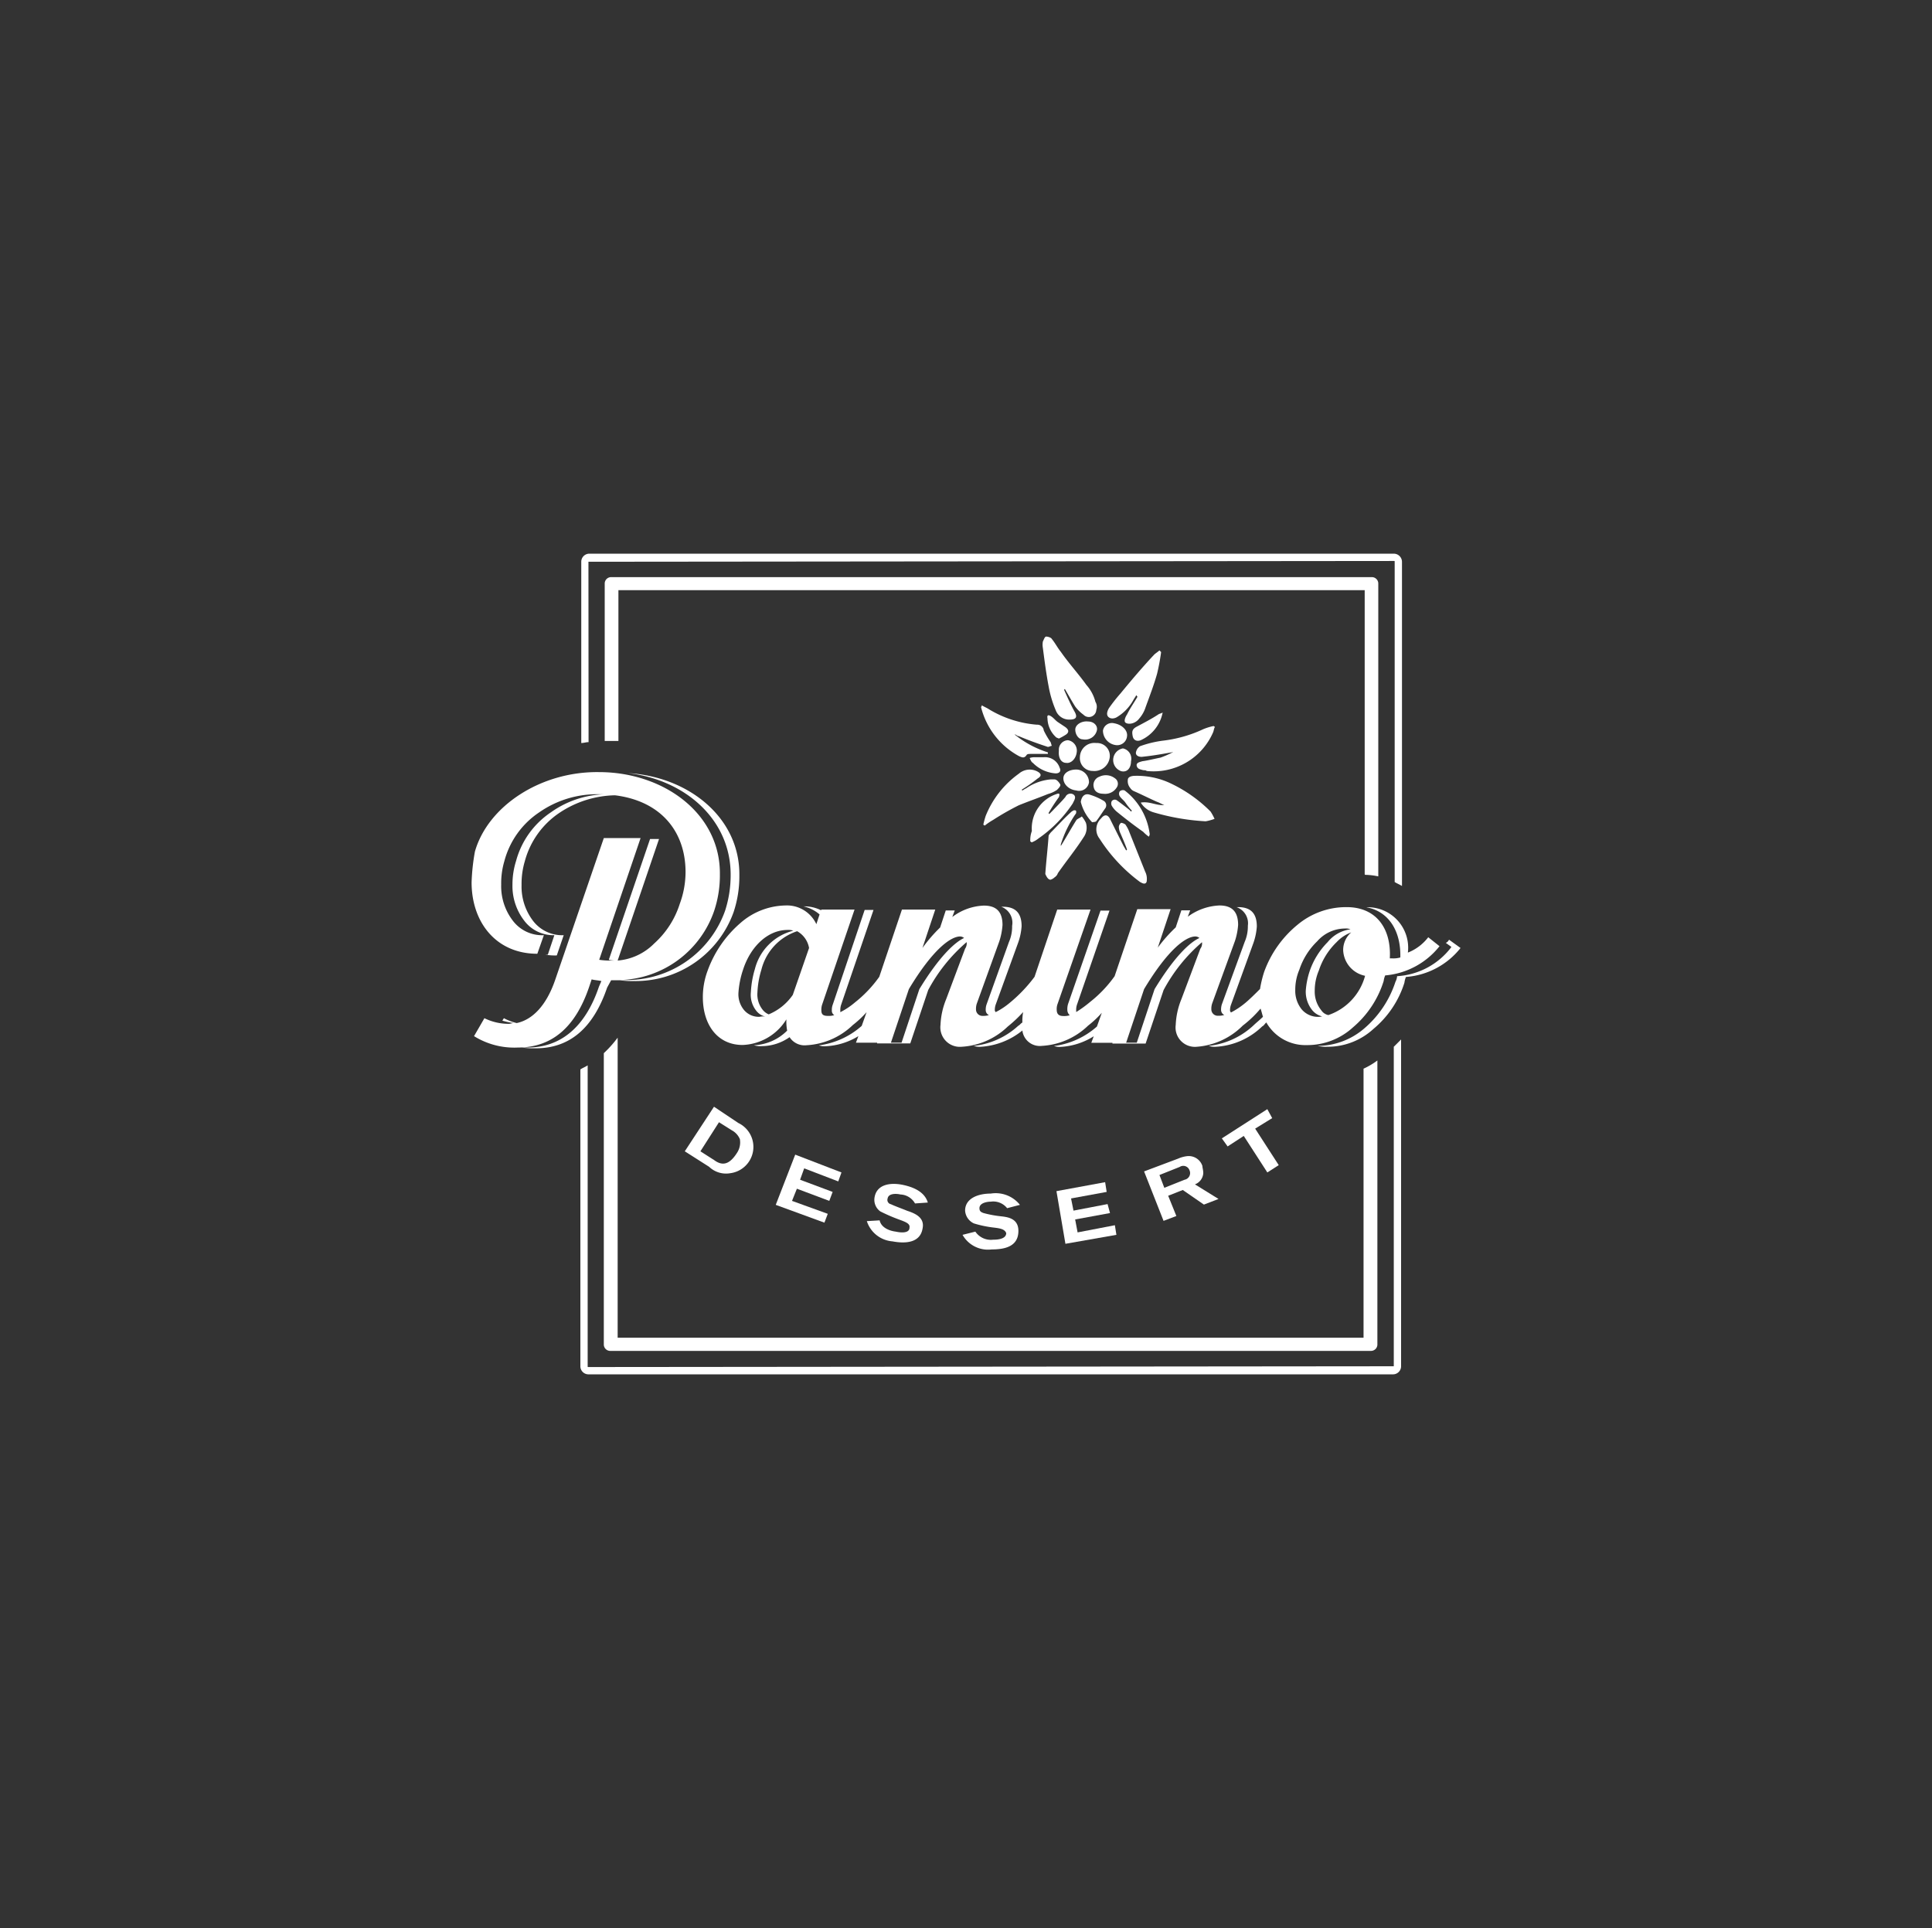 <svg id="Calque_1" data-name="Calque 1" xmlns="http://www.w3.org/2000/svg" viewBox="0 0 150.8 150.5"><rect x="0" y="0" width="150.8" height="150.5" fill="#333333" stroke="none"/><defs><style>.cls-1{fill:#fff;}</style></defs><g id="Tech"><path class="cls-1" d="M47.13,82.21v22.73a.5.5,0,0,0,.51.51H107a.5.5,0,0,0,.51-.51V82.78a5.8,5.8,0,0,1-1.08.64v21H48.21V81A9,9,0,0,1,47.13,82.21Z"/><path class="cls-1" d="M45.93,43.85h0l62.86-.06c.07,0,.07,0,.07.06v25c.19.12.38.19.57.31V43.85a.64.64,0,0,0-.64-.63H46a.63.63,0,0,0-.63.63V58c.19,0,.38-.07.57-.07Z"/><path class="cls-1" d="M106.58,68.29a5.15,5.15,0,0,1,1,.12V45.56a.5.5,0,0,0-.51-.51H47.7a.5.5,0,0,0-.5.51V57.84h1.07V46.07h58.25V68.22A.06.06,0,0,0,106.58,68.29Z"/><path class="cls-1" d="M108.79,106.65h0l-62.86.06c-.06,0-.06,0-.06-.06V83.16c-.19.13-.38.19-.57.32v23.17a.63.63,0,0,0,.63.63h62.8a.63.63,0,0,0,.63-.63V81.14l-.57.57Z"/><path class="cls-1" d="M84.8,53.47c-.63-.88-1.39-1.71-2-2.59-.26-.32-.45-.7-.7-1-.06-.12-.32-.19-.44-.19s-.19.26-.26.38a1.46,1.46,0,0,0,0,.51c.13,1,.26,2,.45,3a8.7,8.7,0,0,0,.57,1.9,1.11,1.11,0,0,0,1.07.69c.51,0,.63-.19.38-.63s-.57-1.14-.82-1.71a.06.06,0,0,0,.06-.06c.26.44.57,1,.82,1.39a2.94,2.94,0,0,0,.64.63.58.58,0,0,0,1-.38.74.74,0,0,0-.07-.63A3.16,3.16,0,0,0,84.8,53.47Z"/><path class="cls-1" d="M94.11,64.11a4.06,4.06,0,0,0,.69-.19,4.18,4.18,0,0,0-.31-.57,11,11,0,0,0-3.29-2.28,6.16,6.16,0,0,0-2.6-.51c-.25,0-.57.07-.57.32a.82.82,0,0,0,.19.63.64.64,0,0,0,.32.26c.57.25,1.2.57,1.77.82.19.06.38.19.57.25-.63.06-1.14-.31-1.84-.19a1.74,1.74,0,0,0,1,.76A17.8,17.8,0,0,0,94.11,64.11Z"/><path class="cls-1" d="M89.17,59.42c-.25.07-.51.13-.44.38s.31.26.5.32c0,0,.26,0,.26.06a5.06,5.06,0,0,0,5.19-3c.06-.13.06-.26.12-.38s-.06-.07-.06-.13a4.28,4.28,0,0,0-.82.25,10.24,10.24,0,0,1-3.1.89,8.38,8.38,0,0,0-1.84.44.73.73,0,0,0-.32.51c0,.25.26.32.45.32.69-.07,1.45-.19,2.15-.32a3.14,3.14,0,0,0,.32-.06,7.47,7.47,0,0,1-1,.44C90.12,59.23,89.61,59.36,89.17,59.42Z"/><path class="cls-1" d="M80.94,56.57a8.54,8.54,0,0,1-3.74-1.2c-.19-.13-.38-.19-.57-.32,0,.13-.06.13-.06.13a6,6,0,0,0,3,3.86c.19.07.38.19.57-.12.06-.07.19-.07.32-.07h1.33v-.12a7.89,7.89,0,0,1-2.6-1.4c.13,0,.19.13.32.13.76.32,1.45.57,2.21.82.13.07.26-.06.38-.06-.06-.13-.06-.25-.12-.32a6.65,6.65,0,0,1-.51-.88A.5.5,0,0,0,80.94,56.57Z"/><path class="cls-1" d="M77.52,64a20.91,20.91,0,0,1,2-1.14c.76-.31,1.52-.57,2.28-.88a2.37,2.37,0,0,0,.7-.32c.13-.13.32-.32.25-.44s-.25-.38-.44-.38H82a4,4,0,0,0-1.9.69,1.91,1.91,0,0,0-.31.19c0-.06,0-.06-.07-.06a12.72,12.72,0,0,0,1.27-.89c.32-.19.32-.38-.06-.57a1.29,1.29,0,0,0-1.4.19,7.47,7.47,0,0,0-2.59,3.29,6.9,6.9,0,0,0-.19.7c.06,0,.06.06.12.06A5,5,0,0,1,77.52,64Z"/><path class="cls-1" d="M90.06,51.13c-.89.95-1.78,2-2.6,3a12.94,12.94,0,0,0-.89,1.13c-.12.19-.25.51-.06.7s.51.13.7,0a3.56,3.56,0,0,0,1.26-1.33c.07-.13.13-.19.19-.31s.07.06.13.06c-.25.44-.57.88-.82,1.39-.13.19-.26.51-.13.63s.44.13.7,0a1,1,0,0,0,.38-.31,2.46,2.46,0,0,0,.5-.89c.32-.88.64-1.71.89-2.59a17.12,17.12,0,0,0,.32-1.71l-.13-.13C90.31,50.94,90.18,51,90.06,51.13Z"/><path class="cls-1" d="M89,68.86c.07,0,.07.06.13.06.25.13.38,0,.38-.19a1.24,1.24,0,0,0-.13-.7L88.09,64.8a2.87,2.87,0,0,0-.25-.44.68.68,0,0,0-.32-.13c-.06,0-.19.19-.19.32a1.27,1.27,0,0,0,.13.51c.19.44.38.88.51,1.26l-.07.07c-.06-.13-.19-.32-.25-.45-.32-.63-.63-1.26-1-2-.19-.38-.45-.38-.7-.06a1.17,1.17,0,0,0-.13,1.58A12.77,12.77,0,0,0,89,68.86Z"/><path class="cls-1" d="M82,68.67a.82.82,0,0,0,.32-.19.61.61,0,0,0,.25-.32c.7-1,1.39-1.84,2-2.79a1.29,1.29,0,0,0,.19-1.14,2.33,2.33,0,0,0-.32-.5c-.13.12-.38.19-.44.31-.44.7-.82,1.4-1.2,2v-.13a9.07,9.07,0,0,1,1.13-2.34.22.22,0,0,0,.07-.19v-.06s0-.07-.13-.07-.12.07-.19.07c-.57.5-1.07,1.07-1.58,1.58a1.27,1.27,0,0,0-.25.32c-.07,1-.19,2-.26,3C81.7,68.48,81.83,68.67,82,68.67Z"/><path class="cls-1" d="M81.07,65.44a10.11,10.11,0,0,0,2.66-2.72c.12-.26.31-.51.06-.7a.43.43,0,0,0-.63.19c-.32.38-.64.69-1,1.07l-.26.26-.06-.07a15,15,0,0,1,.82-1.26c0-.06.13-.32-.12-.25a2.82,2.82,0,0,0-2,2.91,2,2,0,0,0-.12.82c.06,0,.06.06.12.06A2,2,0,0,0,81.07,65.44Z"/><path class="cls-1" d="M87.78,61.7a.38.38,0,0,0-.38.07.36.36,0,0,0,0,.38c.12.19.31.31.44.5s.32.44.51.63l-.07.07-.12-.13c-.32-.25-.64-.5-1-.76a.3.3,0,0,0-.38.07.4.4,0,0,0,0,.37,1.84,1.84,0,0,0,.45.51c.63.51,1.26,1,2,1.52a2.87,2.87,0,0,0,.44.38.47.47,0,0,0,.07-.19A5.09,5.09,0,0,0,87.78,61.7Z"/><path class="cls-1" d="M84.29,59.11a1,1,0,0,0,1,1.07,1.21,1.21,0,0,0,1.33-1.07A1,1,0,0,0,85.56,58,1.13,1.13,0,0,0,84.29,59.11Z"/><path class="cls-1" d="M85.56,64.11c.25-.32.44-.64.7-1a.41.41,0,0,0-.07-.57,4.76,4.76,0,0,0-1.14-.51c-.38-.12-.63.13-.69.57a3.53,3.53,0,0,0,.88,1.58C85.31,64.17,85.5,64.17,85.56,64.11Z"/><path class="cls-1" d="M88.66,56.76c-.31.19-.31.38-.25.7s.32.44.63.32a3,3,0,0,0,1.71-2.16c-.12.07-.19.07-.31.13C89.87,56.13,89.23,56.45,88.66,56.76Z"/><path class="cls-1" d="M84,61.7a.78.78,0,0,0,1-.63,1,1,0,0,0-1-1c-.51,0-1,.25-1,.69S83.41,61.64,84,61.7Z"/><path class="cls-1" d="M87.08,58.16a.77.77,0,0,0,.89-.7c.06-.44-.38-.89-1-1a.71.71,0,0,0-.88.57A1.15,1.15,0,0,0,87.08,58.16Z"/><path class="cls-1" d="M85.81,60.63a.69.69,0,0,0-.44.82c.06.32.32.51.76.51a1.06,1.06,0,0,0,1.08-.57.51.51,0,0,0-.19-.64A1.16,1.16,0,0,0,85.81,60.63Z"/><path class="cls-1" d="M83.22,59.55c.38.06.76-.32.82-.82a.82.82,0,0,0-.69-.95.74.74,0,0,0-.7.82C82.59,59.17,82.84,59.55,83.22,59.55Z"/><path class="cls-1" d="M88.28,59.42a.82.82,0,0,0-.63-1,.92.92,0,0,0-.13,1.78C88,60.31,88.28,59.93,88.28,59.42Z"/><path class="cls-1" d="M84.93,56.32c-.51-.06-1,.25-1,.63s.25.76.57.76A.94.94,0,0,0,85.62,57C85.69,56.64,85.37,56.32,84.93,56.32Z"/><path class="cls-1" d="M80.81,59.11h0a1.14,1.14,0,0,0-.44.06c.06.13.13.32.25.38a2.76,2.76,0,0,0,1.78.82c.31,0,.44-.19.31-.44a1.2,1.2,0,0,0-1.26-.82Z"/><path class="cls-1" d="M83.22,57.33c.25-.19.19-.38-.06-.57l-.57-.38c-.19-.12-.32-.31-.51-.44s-.38-.19-.32.13a2.05,2.05,0,0,0,.64,1.45c.06.07.12.07.25.13A4.46,4.46,0,0,0,83.22,57.33Z"/><path class="cls-1" d="M57,91.58a2.07,2.07,0,0,0,.63-3.92l-1.9-1.27-2.28,3.48,1.9,1.21A1.91,1.91,0,0,0,57,91.58Zm-1.33-1.07-1-.64,1.45-2.27,1,.63a1.4,1.4,0,0,1,.63.69A1.48,1.48,0,0,1,57.52,90C56.88,91,56.31,91,55.68,90.51Z"/><polygon class="cls-1" points="65.43 92.22 65.68 91.52 62.07 90.13 60.55 94.05 64.35 95.44 64.61 94.75 61.82 93.74 62.2 92.79 64.73 93.74 64.99 93.04 62.45 92.09 62.77 91.2 65.43 92.22"/><path class="cls-1" d="M69.92,96.14c-.5-.06-1.14-.31-1.26-.88l-1,.06a2.29,2.29,0,0,0,2,1.58c1,.19,2.16.13,2.35-1,.19-.89-.64-1.2-1.21-1.39-.31-.13-1-.38-1.26-.51a.34.34,0,0,1-.26-.44c.07-.45.76-.38,1-.32a1.37,1.37,0,0,1,1.14.7l1-.07c-.19-.63-.76-1.14-2-1.39-1-.19-2,0-2.16,1a1.11,1.11,0,0,0,.45,1.08,13.2,13.2,0,0,0,1.45.63c.51.19.89.32.83.63C71,96.33,70.18,96.2,69.92,96.14Z"/><path class="cls-1" d="M77.52,96.77a1.46,1.46,0,0,1-1.39-.63l-1,.25a2.28,2.28,0,0,0,2.27,1.14c1.08,0,2.09-.25,2.09-1.45,0-1-.88-1.08-1.39-1.14a8.5,8.5,0,0,1-1.33-.25c-.19-.07-.32-.13-.32-.38,0-.45.7-.51.89-.51a1.38,1.38,0,0,1,1.27.51l1-.26a2.42,2.42,0,0,0-2.28-.88c-1,0-2,.38-2,1.33a1.18,1.18,0,0,0,.69,1,8.51,8.51,0,0,0,1.52.32c.51.06.89.12,1,.44C78.53,96.77,77.71,96.77,77.52,96.77Z"/><polygon class="cls-1" points="86.26 92.28 82.46 92.98 83.16 97.09 87.14 96.39 87.02 95.64 84.11 96.2 83.92 95.19 86.64 94.69 86.45 93.99 83.79 94.5 83.6 93.55 86.38 93.04 86.26 92.28"/><path class="cls-1" d="M93.92,91.58c0-.25-.07-.44-.07-.57a1.12,1.12,0,0,0-1.2-.76,2.41,2.41,0,0,0-.69.19l-2.66,1,1.52,3.86,1-.38-.64-1.58,1.14-.45,1.65,1.14,1.14-.44-1.84-1.14A1,1,0,0,0,93.92,91.58Zm-1.46.51-1.58.63-.38-1,1.58-.63a.51.51,0,0,1,.76.25A.53.53,0,0,1,92.46,92.09Z"/><polygon class="cls-1" points="98.92 86.58 95.37 88.86 95.82 89.49 97.08 88.67 98.92 91.52 99.81 90.95 97.97 88.1 99.3 87.28 98.92 86.58"/><path class="cls-1" d="M47.7,76.52h.7a6.52,6.52,0,0,0,1.08.06,8.12,8.12,0,0,0,7.78-5.38,8.84,8.84,0,0,0,.45-2.85c.06-4.5-3.93-7.72-8.68-8,4.43.51,8,3.61,8,7.92a9,9,0,0,1-.44,2.84,8.14,8.14,0,0,1-7.79,5.39H48.4a8,8,0,0,0,7.34-5.39,8.74,8.74,0,0,0,.45-2.84c.06-4.75-4.37-8-9.44-8-4.56-.06-8.67,2.66-9.68,6.2a16.1,16.1,0,0,0-.26,2.41c0,3.1,1.9,5.57,5.13,5.57L42.45,73A2.87,2.87,0,0,1,40,71.83a4.42,4.42,0,0,1-.88-2.78,6.1,6.1,0,0,1,.25-1.84,6.6,6.6,0,0,1,2.72-3.8A7.87,7.87,0,0,1,46.82,62h.38A7.59,7.59,0,0,0,43,63.41a6.65,6.65,0,0,0-2.72,3.8A6.1,6.1,0,0,0,40,69.05a4.43,4.43,0,0,0,.89,2.78A2.85,2.85,0,0,0,43.27,73l-.51,1.52h-.19a4.15,4.15,0,0,0,.89.06L44,73a2.86,2.86,0,0,1-2.41-1.14,4.42,4.42,0,0,1-.88-2.78,6.18,6.18,0,0,1,.25-1.84,6.6,6.6,0,0,1,2.72-3.8A8.07,8.07,0,0,1,48,62.08c3.61.45,5.51,2.85,5.51,6a7.2,7.2,0,0,1-.45,2.47,7,7,0,0,1-2,3.1,4.52,4.52,0,0,1-2.85,1.33h0l3.23-9.49h-.7l-3.22,9.43a2.46,2.46,0,0,0,.69.06h-.44a5.33,5.33,0,0,1-1-.06l3.23-9.5H47.13l-3.8,11.08c-.69,2-1.77,3.1-3,3.36a4.31,4.31,0,0,1-1-.38l-.12.19a5.54,5.54,0,0,0,.88.19c-.12,0-.25.06-.38.06a4.28,4.28,0,0,1-1.9-.44L37,80.88a5.94,5.94,0,0,0,3.42.89c2.66,0,4.5-1.58,5.57-4.75l.19-.57c.26.07.51.07.76.13l-.19.44c-1.07,3.17-3,4.75-5.57,4.75h-.44a6.52,6.52,0,0,0,1.08.06c2.65,0,4.49-1.58,5.57-4.74Z"/><path class="cls-1" d="M113.1,73.35a.47.47,0,0,1-.25.25l.44.32a5.73,5.73,0,0,1-4.24,2.28,1.17,1.17,0,0,1-.13.44,8.07,8.07,0,0,1-2.4,3.61,5.59,5.59,0,0,1-3.61,1.39h-.07a2.83,2.83,0,0,0,.76.07,5.28,5.28,0,0,0,3.61-1.4,7.69,7.69,0,0,0,2.41-3.6,1.69,1.69,0,0,1,.12-.45A6,6,0,0,0,114,74Z"/><path class="cls-1" d="M106.64,70.82c1.78.31,2.72,1.9,2.66,3.92a1.94,1.94,0,0,1-.63.07h-.19c.13-2.35-1.08-4-3.36-4a5.92,5.92,0,0,0-3.86,1.39,8.47,8.47,0,0,0-2.59,3.67,9.18,9.18,0,0,0-.32,1.33c-.38.38-.76.76-1.14,1.08a6.28,6.28,0,0,1-1.14.76c0-.07-.06-.07-.06-.13a1.27,1.27,0,0,1,.06-.44l1.77-4.88a4.87,4.87,0,0,0,.26-1.27c0-1-.45-1.51-1.46-1.51h-.13a1.33,1.33,0,0,1,.89,1.45,3.06,3.06,0,0,1-.25,1.27l-1.78,4.87a1.33,1.33,0,0,0-.06.45.44.44,0,0,0,.25.38,1.64,1.64,0,0,1-.5.06.5.5,0,0,1-.51-.51,1.3,1.3,0,0,1,.06-.44l1.78-4.88a5.2,5.2,0,0,0,.25-1.26c0-1-.44-1.52-1.46-1.52a4.46,4.46,0,0,0-2.47.88l.19-.5h-.69l-.44,1.33a11.78,11.78,0,0,0-1.4,1.58l1-3h-2.6L87,76.2a9.65,9.65,0,0,1-1.9,2A9.11,9.11,0,0,1,84,79v-.13a1.27,1.27,0,0,1,.06-.44l2.54-7.35h-.7l-2.53,7.28a1.33,1.33,0,0,0-.06.45.56.56,0,0,0,.19.44,1.49,1.49,0,0,1-.51.06c-.38,0-.51-.19-.51-.5a1.15,1.15,0,0,1,.07-.45L85.12,71h-2.6l-1.77,5.25a11.51,11.51,0,0,1-1.9,2,5.8,5.8,0,0,1-1.14.76c0-.06-.06-.06-.06-.13a1.3,1.3,0,0,1,.06-.44l1.77-4.88a4.8,4.8,0,0,0,.26-1.26c0-1-.45-1.52-1.46-1.52h-.13A1.33,1.33,0,0,1,79,72.27a3,3,0,0,1-.25,1.27L77,78.42a1.27,1.27,0,0,0-.06.44.43.43,0,0,0,.25.38,1.64,1.64,0,0,1-.5.06.5.5,0,0,1-.51-.5,1.33,1.33,0,0,1,.06-.45L78,73.48a5.36,5.36,0,0,0,.25-1.27c0-1-.44-1.52-1.46-1.52a4.34,4.34,0,0,0-2.46.89l.19-.51h-.7l-.44,1.33A11.78,11.78,0,0,0,72,74l1-3h-2.6l-1.77,5.25a9.65,9.65,0,0,1-1.9,2,5.8,5.8,0,0,1-1.14.76v-.13a1.3,1.3,0,0,1,.06-.44l2.53-7.41h-.69L65,78.42a1.1,1.1,0,0,0-.07.44.39.39,0,0,0,.19.38,1.43,1.43,0,0,1-.5.06c-.38,0-.51-.12-.51-.44a1.27,1.27,0,0,1,.06-.44L66.7,71H64.1v.06a2.93,2.93,0,0,0-1.33-.31h-.06a2.89,2.89,0,0,1,1.26.63l-.25.76a2.53,2.53,0,0,0-2.41-1.46,5.47,5.47,0,0,0-3.54,1.39,8.9,8.9,0,0,0-2.53,3.68,5.89,5.89,0,0,0-.38,2.09c0,2.15,1.14,3.73,3.1,3.73a4.19,4.19,0,0,0,3.42-2,4.06,4.06,0,0,0,.06.88,3.88,3.88,0,0,1-2.6,1.14,1.8,1.8,0,0,0,.64.07,3.8,3.8,0,0,0,2.15-.7,1.39,1.39,0,0,0,1.33.63,5.64,5.64,0,0,0,3.61-1.58,7.89,7.89,0,0,0,1.07-1l-.38,1.07a6.23,6.23,0,0,1-3.35,1.52,1.29,1.29,0,0,0,.51.07A5.35,5.35,0,0,0,67,80.88l-.19.51h1.65v.06h2.59l1.4-4.17a12.94,12.94,0,0,1,3-3.74h0a.72.72,0,0,1-.12.51L73.85,78a5.91,5.91,0,0,0-.44,2,1.52,1.52,0,0,0,1.64,1.71,5.64,5.64,0,0,0,3.61-1.58A10.19,10.19,0,0,0,79.86,79a4,4,0,0,0-.06.82c-.13.06-.19.19-.32.25A6.07,6.07,0,0,1,76,81.64a1.44,1.44,0,0,0,.57.07,5.7,5.7,0,0,0,3.23-1.27,1.37,1.37,0,0,0,1.52,1.2,5.64,5.64,0,0,0,3.61-1.58,7.89,7.89,0,0,0,1.07-1l-.38,1.07a6.23,6.23,0,0,1-3.35,1.52,1.29,1.29,0,0,0,.51.07,5.38,5.38,0,0,0,2.59-.83l-.19.51h1.65v.06h2.59l1.4-4.17a12.94,12.94,0,0,1,3-3.74h0a.68.68,0,0,1-.13.51L92.21,78a5.91,5.91,0,0,0-.44,2,1.51,1.51,0,0,0,1.64,1.71A5.64,5.64,0,0,0,97,80.06a8.69,8.69,0,0,0,1.39-1.33c.07.19.13.45.19.64-.25.25-.5.44-.76.69a6.07,6.07,0,0,1-3.48,1.58,1.44,1.44,0,0,0,.57.07,5.66,5.66,0,0,0,3.61-1.59c.13-.06.19-.19.32-.31A3.51,3.51,0,0,0,102,81.58a5.29,5.29,0,0,0,3.61-1.39A7.77,7.77,0,0,0,108,76.58a1.63,1.63,0,0,1,.12-.44,6.07,6.07,0,0,0,4.24-2.28l-.88-.7a3.7,3.7,0,0,1-1.59,1.2A3.16,3.16,0,0,0,106.64,70.82ZM59.29,79.37a1.5,1.5,0,0,1-1.2-.51,1.93,1.93,0,0,1-.45-1.39A7.08,7.08,0,0,1,58,75.69c.57-1.77,1.9-3.1,3.48-3.1a1.09,1.09,0,0,1,.44.06,4.13,4.13,0,0,0-3,3,7.48,7.48,0,0,0-.31,1.78A2,2,0,0,0,59,78.86a1.27,1.27,0,0,0,.82.51A1.19,1.19,0,0,0,59.29,79.37Zm2.59-1.71A4.26,4.26,0,0,1,60,79.18a1.19,1.19,0,0,1-.44-.32,1.92,1.92,0,0,1-.44-1.39,7,7,0,0,1,.31-1.78,4.25,4.25,0,0,1,2.79-3A1.86,1.86,0,0,1,63.15,74Zm9.88-.45-1.39,4.18h-.83l1.4-4.18c1.9-3.16,3.29-4.11,4-4.11a.49.49,0,0,1,.31.12C74.55,73.54,73.34,74.62,71.76,77.21Zm18.36,0-1.39,4.18H87.9l1.4-4.18c1.9-3.16,3.29-4.11,4-4.11a.49.49,0,0,1,.32.12C92.9,73.54,91.7,74.62,90.12,77.21ZM103,79.37a1.67,1.67,0,0,1-1.39-.57,2.3,2.3,0,0,1-.51-1.52,4,4,0,0,1,.32-1.59,5.45,5.45,0,0,1,1.39-2.21,2.9,2.9,0,0,1,2.15-1,1,1,0,0,1,.45.06,2.75,2.75,0,0,0-1.78,1,5.92,5.92,0,0,0-1.39,2.22,6.26,6.26,0,0,0-.32,1.58,2.3,2.3,0,0,0,.51,1.52,1.43,1.43,0,0,0,.95.51C103.22,79.3,103.1,79.37,103,79.37Zm.7-.13a.87.87,0,0,1-.57-.38,2.3,2.3,0,0,1-.51-1.52,4,4,0,0,1,.32-1.58,5.42,5.42,0,0,1,1.39-2.22,3,3,0,0,1,1.14-.76,1.81,1.81,0,0,0-.63,1.39,2.13,2.13,0,0,0,1.71,2A4.45,4.45,0,0,1,103.67,79.24Z"/></g></svg>